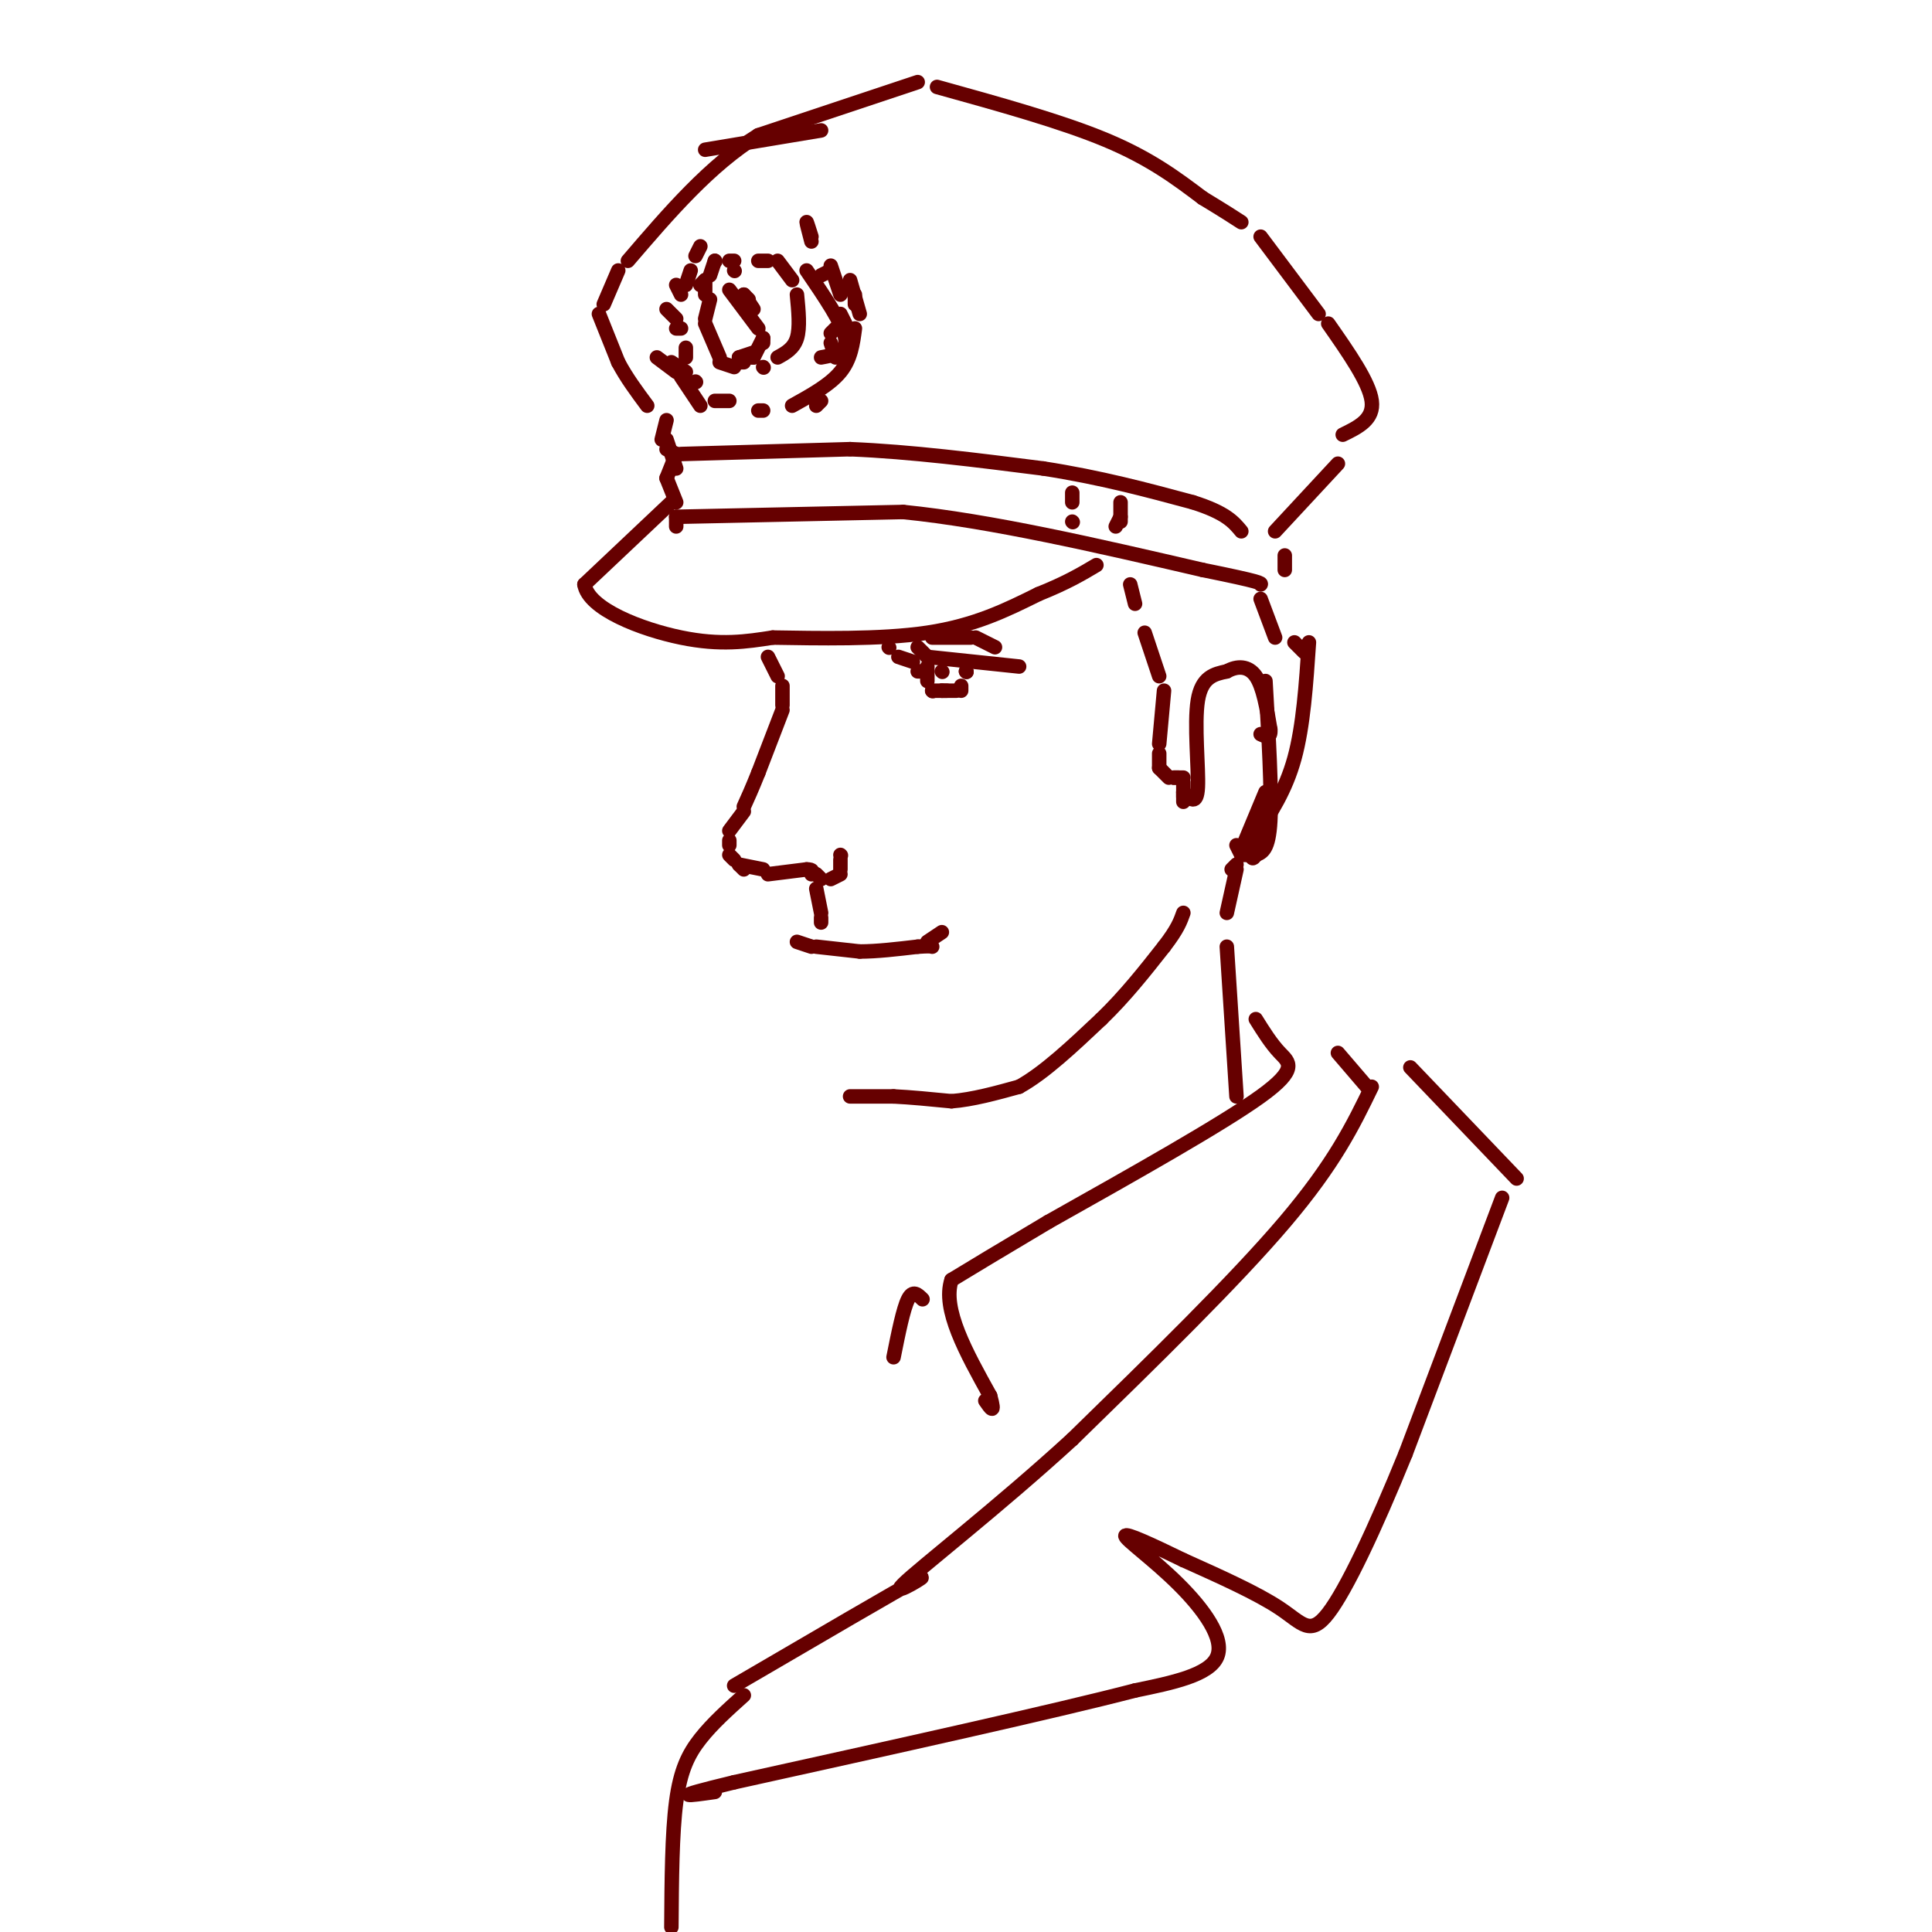 <svg viewBox='0 0 400 400' version='1.1' xmlns='http://www.w3.org/2000/svg' xmlns:xlink='http://www.w3.org/1999/xlink'><g fill='none' stroke='rgb(102,0,0)' stroke-width='3' stroke-linecap='round' stroke-linejoin='round'><path d='M190,17c0.000,0.000 -33.000,11.000 -33,11'/><path d='M157,28c-10.000,6.167 -18.500,16.083 -27,26'/><path d='M194,18c12.917,3.583 25.833,7.167 35,11c9.167,3.833 14.583,7.917 20,12'/><path d='M249,41c4.667,2.833 6.333,3.917 8,5'/><path d='M261,49c0.000,0.000 12.000,16.000 12,16'/><path d='M275,67c4.250,6.083 8.500,12.167 9,16c0.500,3.833 -2.750,5.417 -6,7'/><path d='M128,56c0.000,0.000 -3.000,7.000 -3,7'/><path d='M124,65c0.000,0.000 4.000,10.000 4,10'/><path d='M128,75c1.667,3.167 3.833,6.083 6,9'/><path d='M145,51c0.000,0.000 -1.000,2.000 -1,2'/><path d='M143,56c0.000,0.000 -1.000,3.000 -1,3'/><path d='M140,59c0.000,0.000 1.000,2.000 1,2'/><path d='M138,64c0.000,0.000 2.000,2.000 2,2'/><path d='M140,68c0.000,0.000 1.000,0.000 1,0'/><path d='M142,72c0.000,0.000 0.000,2.000 0,2'/><path d='M139,75c0.000,0.000 3.000,2.000 3,2'/><path d='M136,74c0.000,0.000 4.000,3.000 4,3'/><path d='M144,79c0.000,0.000 0.100,0.100 0.1,0.1'/><path d='M141,78c0.000,0.000 4.000,6.000 4,6'/><path d='M148,83c0.000,0.000 3.000,0.000 3,0'/><path d='M157,85c0.000,0.000 1.000,0.000 1,0'/><path d='M169,84c0.000,0.000 1.000,-1.000 1,-1'/><path d='M173,74c0.000,0.000 -1.000,-3.000 -1,-3'/><path d='M173,68c0.000,0.000 -1.000,1.000 -1,1'/><path d='M170,74c2.750,-0.500 5.500,-1.000 5,-4c-0.500,-3.000 -4.250,-8.500 -8,-14'/><path d='M170,57c0.000,0.000 2.000,-1.000 2,-1'/><path d='M168,49c-0.500,-1.583 -1.000,-3.167 -1,-3c0.000,0.167 0.500,2.083 1,4'/><path d='M172,55c0.000,0.000 2.000,6.000 2,6'/><path d='M174,65c0.000,0.000 1.000,2.000 1,2'/><path d='M176,58c0.000,0.000 2.000,7.000 2,7'/><path d='M177,61c0.000,0.000 0.000,2.000 0,2'/><path d='M177,68c-0.417,3.167 -0.833,6.333 -3,9c-2.167,2.667 -6.083,4.833 -10,7'/><path d='M146,31c0.000,0.000 24.000,-4.000 24,-4'/><path d='M148,54c0.000,0.000 0.100,0.100 0.1,0.1'/><path d='M148,54c0.000,0.000 -1.000,3.000 -1,3'/><path d='M146,58c0.000,0.000 -1.000,1.000 -1,1'/><path d='M146,58c0.000,0.000 0.000,3.000 0,3'/><path d='M151,54c0.000,0.000 1.000,0.000 1,0'/><path d='M152,56c0.000,0.000 0.100,0.100 0.1,0.1'/><path d='M147,62c0.000,0.000 -1.000,4.000 -1,4'/><path d='M146,67c0.000,0.000 3.000,7.000 3,7'/><path d='M149,75c0.000,0.000 3.000,1.000 3,1'/><path d='M157,54c0.000,0.000 2.000,0.000 2,0'/><path d='M161,54c0.000,0.000 3.000,4.000 3,4'/><path d='M165,61c0.333,3.417 0.667,6.833 0,9c-0.667,2.167 -2.333,3.083 -4,4'/><path d='M158,70c0.000,0.000 0.000,1.000 0,1'/><path d='M158,70c0.000,0.000 -2.000,4.000 -2,4'/><path d='M153,74c0.000,0.000 3.000,0.000 3,0'/><path d='M153,74c0.000,0.000 3.000,-1.000 3,-1'/><path d='M151,60c0.000,0.000 6.000,8.000 6,8'/><path d='M153,75c0.000,0.000 1.000,0.000 1,0'/><path d='M158,76c0.000,0.000 0.100,0.100 0.1,0.1'/><path d='M154,61c0.000,0.000 1.000,1.000 1,1'/><path d='M154,61c0.000,0.000 2.000,3.000 2,3'/><path d='M138,87c0.000,0.000 -1.000,4.000 -1,4'/><path d='M138,91c0.000,0.000 2.000,6.000 2,6'/><path d='M140,94c0.000,0.000 -2.000,-1.000 -2,-1'/><path d='M140,94c0.000,0.000 -2.000,5.000 -2,5'/><path d='M139,97c0.000,0.000 0.100,0.100 0.1,0.1'/><path d='M141,94c0.000,0.000 35.000,-1.000 35,-1'/><path d='M176,93c12.500,0.500 26.250,2.250 40,4'/><path d='M216,97c11.833,1.833 21.417,4.417 31,7'/><path d='M247,104c6.833,2.167 8.417,4.083 10,6'/><path d='M277,96c0.000,0.000 -13.000,14.000 -13,14'/><path d='M138,99c0.000,0.000 2.000,5.000 2,5'/><path d='M140,107c0.000,0.000 0.000,2.000 0,2'/><path d='M140,107c0.000,0.000 47.000,-1.000 47,-1'/><path d='M187,106c18.167,1.833 40.083,6.917 62,12'/><path d='M249,118c12.333,2.500 12.167,2.750 12,3'/><path d='M266,115c0.000,0.000 0.000,3.000 0,3'/><path d='M222,102c0.000,0.000 0.000,2.000 0,2'/><path d='M222,108c0.000,0.000 0.100,0.100 0.1,0.1'/><path d='M232,104c0.000,0.000 0.000,4.000 0,4'/><path d='M232,107c0.000,0.000 -1.000,2.000 -1,2'/><path d='M139,104c0.000,0.000 -18.000,17.000 -18,17'/><path d='M121,121c0.800,5.089 11.800,9.311 20,11c8.200,1.689 13.600,0.844 19,0'/><path d='M160,132c9.044,0.133 22.156,0.467 32,-1c9.844,-1.467 16.422,-4.733 23,-8'/><path d='M215,123c5.833,-2.333 8.917,-4.167 12,-6'/><path d='M186,136c0.000,0.000 3.000,1.000 3,1'/><path d='M192,136c0.000,0.000 19.000,2.000 19,2'/><path d='M159,136c0.000,0.000 2.000,4.000 2,4'/><path d='M162,142c0.000,0.000 0.000,4.000 0,4'/><path d='M162,147c0.000,0.000 -5.000,13.000 -5,13'/><path d='M157,160c-1.333,3.333 -2.167,5.167 -3,7'/><path d='M154,168c0.000,0.000 -3.000,4.000 -3,4'/><path d='M151,174c0.000,0.000 0.000,1.000 0,1'/><path d='M151,177c0.000,0.000 1.000,1.000 1,1'/><path d='M153,179c0.000,0.000 1.000,1.000 1,1'/><path d='M153,179c0.000,0.000 5.000,1.000 5,1'/><path d='M159,181c0.000,0.000 8.000,-1.000 8,-1'/><path d='M167,180c1.500,0.000 1.250,0.500 1,1'/><path d='M169,181c0.000,0.000 1.000,1.000 1,1'/><path d='M172,182c0.000,0.000 2.000,-1.000 2,-1'/><path d='M174,177c0.000,0.000 0.100,0.100 0.1,0.1'/><path d='M174,178c0.000,0.000 0.000,2.000 0,2'/><path d='M169,184c0.000,0.000 1.000,5.000 1,5'/><path d='M170,190c0.000,0.000 0.000,1.000 0,1'/><path d='M165,195c0.000,0.000 3.000,1.000 3,1'/><path d='M169,196c0.000,0.000 9.000,1.000 9,1'/><path d='M178,197c3.500,0.000 7.750,-0.500 12,-1'/><path d='M190,196c2.500,-0.167 2.750,-0.083 3,0'/><path d='M184,134c0.000,0.000 0.100,0.100 0.1,0.1'/><path d='M190,139c0.000,0.000 2.000,0.000 2,0'/><path d='M193,132c0.000,0.000 8.000,0.000 8,0'/><path d='M202,132c0.000,0.000 4.000,2.000 4,2'/><path d='M192,138c0.000,0.000 0.000,3.000 0,3'/><path d='M193,143c0.000,0.000 0.100,0.100 0.1,0.1'/><path d='M193,143c0.000,0.000 2.000,0.000 2,0'/><path d='M195,143c0.000,0.000 1.000,0.000 1,0'/><path d='M195,143c0.000,0.000 3.000,0.000 3,0'/><path d='M199,143c0.000,0.000 0.000,-1.000 0,-1'/><path d='M200,139c0.000,0.000 0.100,0.100 0.1,0.1'/><path d='M200,139c0.000,0.000 0.100,0.100 0.1,0.1'/><path d='M195,139c0.000,0.000 0.100,0.100 0.1,0.1'/><path d='M190,134c0.000,0.000 2.000,2.000 2,2'/><path d='M192,195c0.000,0.000 3.000,-2.000 3,-2'/><path d='M234,121c0.000,0.000 1.000,4.000 1,4'/><path d='M237,131c0.000,0.000 3.000,9.000 3,9'/><path d='M241,143c0.000,0.000 -1.000,11.000 -1,11'/><path d='M240,156c0.000,0.000 0.000,3.000 0,3'/><path d='M240,159c0.000,0.000 2.000,2.000 2,2'/><path d='M243,161c0.000,0.000 1.000,0.000 1,0'/><path d='M243,161c0.000,0.000 2.000,0.000 2,0'/><path d='M245,162c0.000,0.000 0.000,3.000 0,3'/><path d='M245,164c0.000,0.000 0.000,2.000 0,2'/><path d='M245,164c1.400,1.444 2.800,2.889 3,-1c0.200,-3.889 -0.800,-13.111 0,-18c0.800,-4.889 3.400,-5.444 6,-6'/><path d='M254,139c2.133,-1.200 4.467,-1.200 6,1c1.533,2.200 2.267,6.600 3,11'/><path d='M263,151c0.167,2.000 -0.917,1.500 -2,1'/><path d='M262,141c0.667,11.500 1.333,23.000 1,29c-0.333,6.000 -1.667,6.500 -3,7'/><path d='M260,177c-0.667,1.167 -0.833,0.583 -1,0'/><path d='M259,177c0.000,0.000 -2.000,0.000 -2,0'/><path d='M257,177c0.000,0.000 -1.000,-2.000 -1,-2'/><path d='M261,124c0.000,0.000 3.000,8.000 3,8'/><path d='M268,133c0.000,0.000 2.000,2.000 2,2'/><path d='M271,133c-0.583,8.667 -1.167,17.333 -3,24c-1.833,6.667 -4.917,11.333 -8,16'/><path d='M260,173c-1.333,2.667 -0.667,1.333 0,0'/><path d='M262,164c0.000,0.000 -5.000,12.000 -5,12'/><path d='M256,179c0.000,0.000 -1.000,1.000 -1,1'/><path d='M256,180c0.000,0.000 -2.000,9.000 -2,9'/><path d='M176,227c0.000,0.000 9.000,0.000 9,0'/><path d='M185,227c3.500,0.167 7.750,0.583 12,1'/><path d='M197,228c4.333,-0.333 9.167,-1.667 14,-3'/><path d='M211,225c5.167,-2.833 11.083,-8.417 17,-14'/><path d='M228,211c5.000,-4.833 9.000,-9.917 13,-15'/><path d='M241,196c2.833,-3.667 3.417,-5.333 4,-7'/><path d='M254,196c0.000,0.000 2.000,31.000 2,31'/><path d='M260,211c1.578,2.533 3.156,5.067 5,7c1.844,1.933 3.956,3.267 -4,9c-7.956,5.733 -25.978,15.867 -44,26'/><path d='M217,253c-10.667,6.333 -15.333,9.167 -20,12'/><path d='M197,265c-2.000,6.000 3.000,15.000 8,24'/><path d='M205,289c1.167,4.167 0.083,2.583 -1,1'/><path d='M191,269c-1.000,-1.000 -2.000,-2.000 -3,0c-1.000,2.000 -2.000,7.000 -3,12'/><path d='M277,218c0.000,0.000 6.000,7.000 6,7'/><path d='M284,225c-3.833,7.917 -7.667,15.833 -18,28c-10.333,12.167 -27.167,28.583 -44,45'/><path d='M222,298c-15.357,14.071 -31.750,26.750 -35,30c-3.250,3.250 6.643,-2.929 3,-1c-3.643,1.929 -20.821,11.964 -38,22'/><path d='M292,221c0.000,0.000 22.000,23.000 22,23'/><path d='M311,248c0.000,0.000 -20.000,53.000 -20,53'/><path d='M291,301c-6.357,15.607 -12.250,28.125 -16,33c-3.750,4.875 -5.357,2.107 -10,-1c-4.643,-3.107 -12.321,-6.554 -20,-10'/><path d='M245,323c-6.297,-3.069 -12.038,-5.740 -12,-5c0.038,0.740 5.856,4.892 11,10c5.144,5.108 9.612,11.174 8,15c-1.612,3.826 -9.306,5.413 -17,7'/><path d='M235,350c-16.667,4.333 -49.833,11.667 -83,19'/><path d='M152,369c-14.500,3.500 -9.250,2.750 -4,2'/><path d='M154,351c-3.267,2.933 -6.533,5.867 -9,9c-2.467,3.133 -4.133,6.467 -5,13c-0.867,6.533 -0.933,16.267 -1,26'/></g>
</svg>